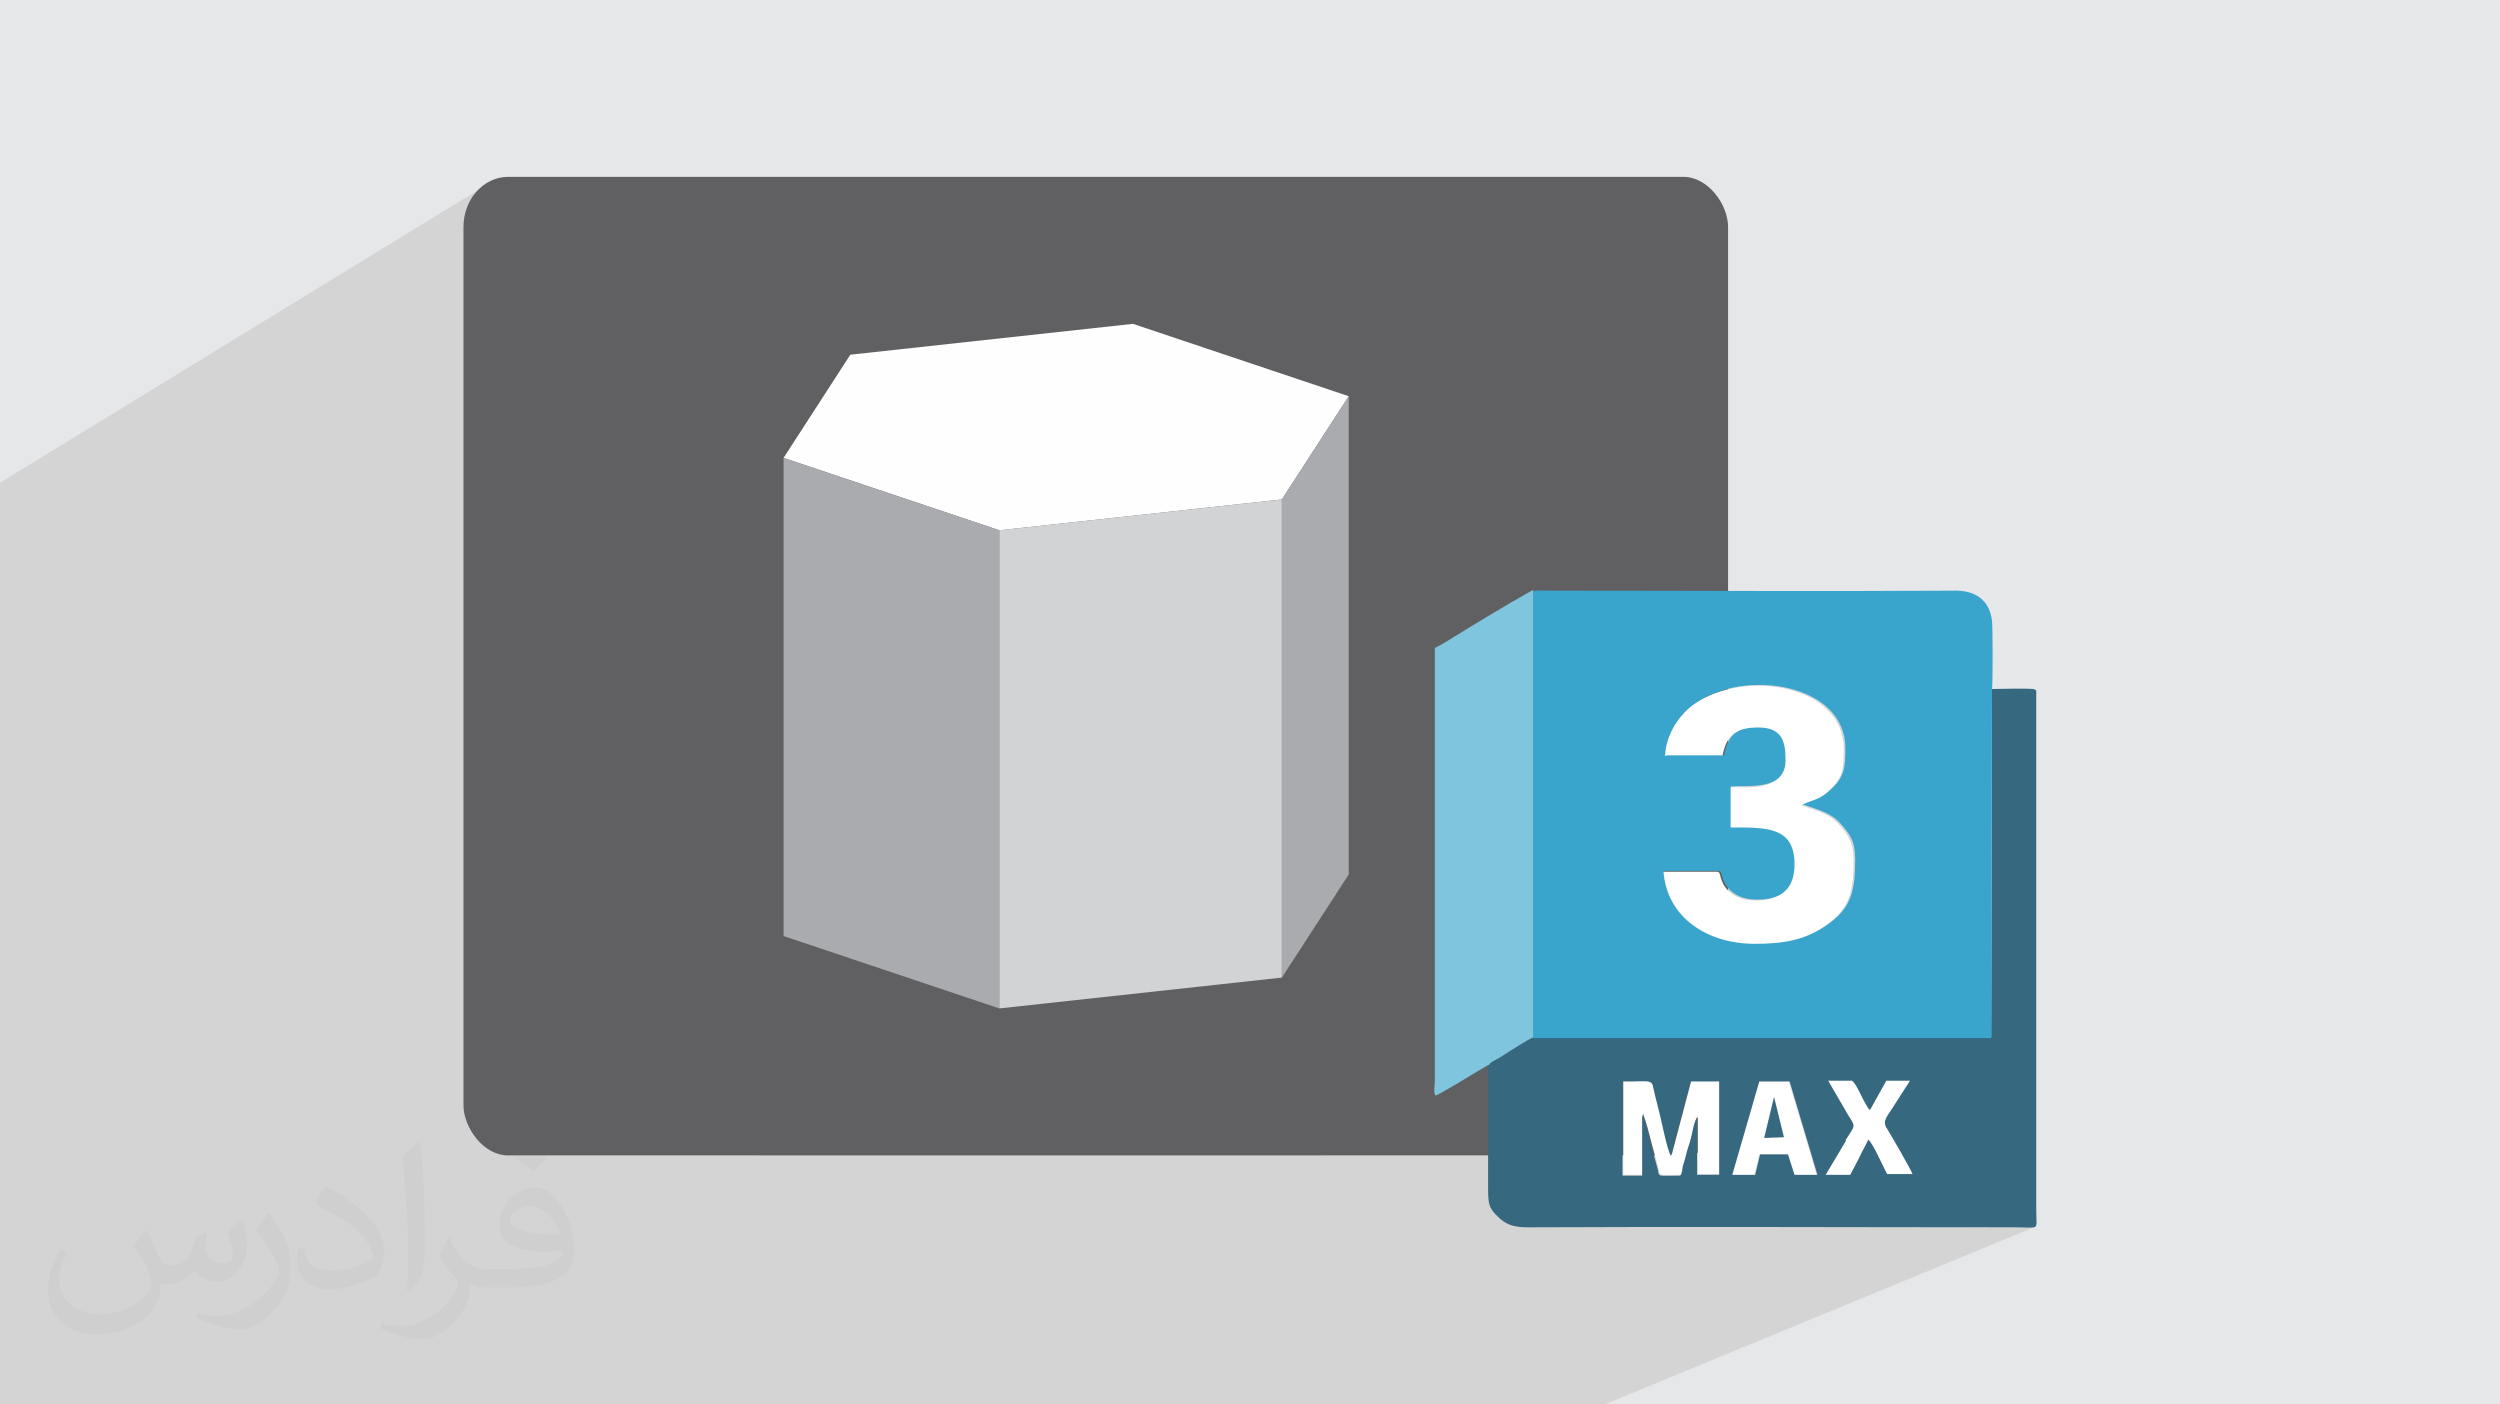 <?xml version="1.0" encoding="UTF-8"?>
<!DOCTYPE svg PUBLIC "-//W3C//DTD SVG 1.1//EN" "http://www.w3.org/Graphics/SVG/1.1/DTD/svg11.dtd">
<!-- Creator: CorelDRAW -->
<svg xmlns="http://www.w3.org/2000/svg" xml:space="preserve" width="94.192mm" height="52.917mm" version="1.1" style="shape-rendering:geometricPrecision; text-rendering:geometricPrecision; image-rendering:optimizeQuality; fill-rule:evenodd; clip-rule:evenodd"
viewBox="0 0 9419.16 5291.66"
 xmlns:xlink="http://www.w3.org/1999/xlink"
 xmlns:xodm="http://www.corel.com/coreldraw/odm/2003">
 <defs>
  <style type="text/css">
   <![CDATA[
    .fil3 {fill:#606062}
    .fil8 {fill:#36687F}
    .fil9 {fill:#39A5CC}
    .fil10 {fill:#7FC5DE}
    .fil0 {fill:#E6E7E8}
    .fil7 {fill:white}
    .fil4 {fill:#FEFEFE;fill-rule:nonzero}
    .fil6 {fill:#D2D3D5;fill-rule:nonzero}
    .fil5 {fill:#A9ABAE;fill-rule:nonzero}
    .fil2 {fill:#373435;fill-opacity:0.031}
    .fil1 {fill:#373435;fill-opacity:0.102}
   ]]>
  </style>
 </defs>
 <g id="Layer_x0020_1">
  <polygon class="fil0" points="-0,0 9419.16,0 9419.16,5291.66 -0,5291.66 "/>
  <polygon class="fil1" points="3964.16,5291.66 3961.3,5291.66 3735.83,5291.66 3493.98,5291.66 2899.93,5291.66 2887.35,5291.66 2511.38,5291.66 2510.83,5291.66 2503.27,5291.66 2478.76,5291.66 2287.57,5291.66 2179.28,5291.66 1947.26,5291.66 1940.33,5291.66 1940.19,5291.66 1924.32,5291.66 1687.57,5291.66 1685.43,5291.66 1683.28,5291.66 1680.23,5291.66 1578.88,5291.66 1266.88,5291.66 1225.81,5291.66 909.65,5291.66 -0,5291.66 -0,1818.76 1829.58,698.69 1815.01,709.6 1801.57,721.83 1789.34,735.27 1778.43,749.84 1768.94,765.43 1760.95,781.95 1754.57,799.3 1749.89,817.39 1747.01,836.11 1746.03,855.37 1746.03,4164.19 1747.01,4183.45 1749.89,4202.17 1754.57,4220.26 1760.95,4237.61 1768.94,4254.13 1778.43,4269.72 1789.34,4284.29 1801.57,4297.73 1815.01,4309.96 1829.58,4320.87 1845.17,4330.36 1861.69,4338.35 1879.04,4344.73 1897.13,4349.41 1915.85,4352.29 1935.11,4353.27 2858.81,4353.27 6510.82,2595.07 6529.29,2590.82 6547.99,2587.32 6566.89,2584.55 6585.92,2582.52 6605.04,2581.23 6624.18,2580.67 6643.29,2580.85 6662.31,2581.75 6681.2,2583.39 6699.9,2585.75 6718.35,2588.84 6736.51,2592.65 6754.3,2597.19 6771.69,2602.44 6788.61,2608.41 6805.02,2615.1 6820.85,2622.51 6836.05,2630.62 6850.58,2639.45 6864.36,2648.99 6877.36,2659.23 6889.51,2670.19 6900.77,2681.84 6911.07,2694.2 6920.36,2707.26 6928.59,2721.02 6935.7,2735.47 6941.64,2750.62 6946.36,2766.47 6949.8,2783 6951.9,2800.23 6952.61,2818.14 6952.56,2831.07 6952.38,2843.26 6952,2854.79 6951.36,2865.7 6950.39,2876.08 6949.03,2885.98 6947.22,2895.46 6944.89,2904.58 6941.99,2913.42 6938.44,2922.03 6934.19,2930.48 6929.17,2938.83 6923.32,2947.14 6916.57,2955.48 6908.87,2963.91 6900.14,2972.5 6892.77,2979.19 6885.9,2985.07 6879.47,2990.2 6873.41,2994.66 6867.66,2998.54 6862.17,3001.91 6856.86,3004.84 6851.69,3007.42 6797.15,3032.82 6802.76,3034.67 6812.82,3037.97 6822.65,3041.2 6832.25,3044.41 6841.61,3047.64 6850.74,3050.93 6859.63,3054.31 6868.26,3057.84 6876.65,3061.55 6884.78,3065.48 6892.64,3069.68 6900.25,3074.17 6907.58,3079.01 6914.64,3084.23 6921.41,3089.87 6927.91,3095.98 6935.22,3103.92 6942.08,3111.58 6948.51,3119.05 6954.49,3126.41 6960.01,3133.76 6965.08,3141.18 6969.69,3148.75 6973.83,3156.56 6977.5,3164.7 6980.7,3173.24 6983.41,3182.29 6985.65,3191.92 6987.39,3202.21 6988.64,3213.26 6989.4,3225.15 6989.65,3237.97 6989.46,3259.87 6988.82,3280.49 6987.66,3299.9 6985.89,3318.19 6983.43,3335.45 6980.21,3351.77 6976.13,3367.23 6971.13,3381.91 6965.11,3395.91 6958,3409.31 6949.71,3422.19 6940.16,3434.64 6929.27,3446.75 6916.97,3458.6 6903.16,3470.28 6887.77,3481.87 6883.62,3484.8 6879.47,3487.65 6875.33,3490.43 6871.19,3493.13 6867.05,3495.76 6862.92,3498.33 6858.78,3500.82 6854.64,3503.24 4974.98,4353.27 5606.6,4353.27 5606.6,4466.67 5606.61,4478.3 5606.67,4488.93 5606.84,4498.66 5607.18,4507.57 5607.73,4515.77 5608.55,4523.32 5609.7,4530.34 5611.23,4536.91 5613.19,4543.11 5615.64,4549.04 5618.64,4554.79 5622.23,4560.45 5624.28,4563.19 6739.59,4074.62 6742.68,4074.62 6758.58,4127.91 6887.77,4071.53 6977.3,4071.53 6977.3,4071.54 6768.83,4162.29 6770.6,4168.22 6982.74,4075.91 6983.1,4076.29 6983.45,4076.68 6983.81,4077.08 6984.17,4077.5 6984.53,4077.93 6984.89,4078.37 6985.25,4078.83 6985.62,4079.29 6771.82,4172.3 6985.62,4079.3 6987.59,4081.94 6772.74,4175.38 6783.6,4211.79 7106.94,4071.53 7196.49,4071.53 7196.49,4071.54 6793.75,4245.82 6805.73,4286.01 7045.21,4182.67 7045.21,4182.68 6805.74,4286.01 6824.73,4349.68 7101.83,4230.65 7101.96,4232.66 7102.23,4234.68 7102.64,4236.73 7103.2,4238.81 7103.91,4240.92 7104.76,4243.07 7105.78,4245.26 7106.96,4247.51 6829.73,4366.45 6829.73,4366.46 7106.96,4247.52 7109.93,4252.36 7113.86,4258.89 7118.63,4266.92 7124.1,4276.22 7130.16,4286.58 7136.67,4297.79 7143.52,4309.63 7150.57,4321.89 6445.14,4622.77 6497.11,4622.8 6554.26,4622.84 6611.42,4622.9 6668.58,4622.97 6725.74,4623.04 6782.9,4623.13 6840.06,4623.21 6897.21,4623.31 6954.36,4623.4 7011.51,4623.5 7068.64,4623.59 7125.77,4623.69 7182.89,4623.77 7240,4623.86 7297.09,4623.93 7354.18,4623.99 7411.25,4624.05 7468.31,4624.09 7525.35,4624.11 7582.37,4624.12 7617.24,4624.63 7641.95,4625.33 7658.19,4624.93 7667.66,4622.19 6045.34,5291.66 5968.2,5291.66 4876.9,5291.66 4822.57,5291.66 4673.27,5291.66 4673.24,5291.66 4636.49,5291.66 4636.36,5291.66 4631.78,5291.66 4600.86,5291.66 4475.19,5291.66 4475.17,5291.66 4472.51,5291.66 4465.81,5291.66 4449.45,5291.66 4446.56,5291.66 4389.97,5291.66 4376.98,5291.66 4376.96,5291.66 4338.33,5291.66 4335.34,5291.66 4332.48,5291.66 4324.02,5291.66 4294.21,5291.66 4219.3,5291.66 4206.05,5291.66 4204.97,5291.66 4203.34,5291.66 4203.3,5291.66 4202.98,5291.66 4198.62,5291.66 4198.6,5291.66 4198.31,5291.66 4188.76,5291.66 4174.45,5291.66 4174.42,5291.66 4131.21,5291.66 4124.58,5291.66 4091.7,5291.66 4085.31,5291.66 4081.61,5291.66 4033.99,5291.66 4033.98,5291.66 4025.11,5291.66 3973.07,5291.66 3970.17,5291.66 "/>
  <path class="fil2" d="M550.85 4636.82c17.98,27.25 29.64,53.44 41.02,82.55 8.46,16.94 12.95,48.16 52.65,48.16 11.63,0 28.32,-3.43 43.13,-11.63 16.66,-8.74 29.36,-21.97 35.99,-42.06l15.87 -53.44 38.63 -19.05 2.64 2.64c-5.28,20.12 -6.6,39.42 -6.6,54.51 0,44.7 38.63,61.65 69.32,61.65 17.98,0 34.14,-8.74 34.14,-25.15 0,-21.16 -8.99,-57.15 -20.65,-89.43 17.98,-17.98 35.99,-35.99 56.62,-50.55l3.17 1.6c8.99,38.1 14.02,75.67 14.02,100.81 0,24.61 -10.85,51.87 -19.84,69.6 -18.52,34.92 -51.33,62.71 -91.01,62.71 -30.15,0 -63.75,-15.09 -86.79,-43.13l-1.32 0c-21.69,27 -55.3,51.33 -109.02,51.33l-16.66 0c-2.64,35.46 -10.31,60.58 -21.97,83.08 -32,62.43 -127,106.63 -216.43,106.63 -124.36,0 -186.79,-71.7 -186.79,-167.21 0,-59 19.3,-113.77 48.95,-152.65l24.33 10.06c-18.52,35.46 -30.96,68.78 -30.96,101.6 0,89.43 72.77,132.03 156.64,132.03 77.8,0 174.09,-49.48 191.57,-106.88 -6.6,-62.71 -30.15,-92.07 -66.14,-149.22 10.85,-19.05 24.87,-38.1 42.34,-58.47l3.17 0 0 0 0 0 -0.02 -0.09zm1434.31 -336.55c26.19,16.41 51.87,35.71 76.99,57.94 -14.02,19.84 -31.5,37.85 -53.19,53.72 -25.15,-20.37 -50.27,-37.85 -75.95,-56.36 17.45,-19.58 34.67,-38.35 52.12,-55.3l0 0 0 0 0 0 0 0 0 0 0.03 0zm13.49 244.48c-42.34,0 -76.99,27.79 -76.99,48.41 0,44.2 84.66,57.94 186,57.4 -12.7,-51.87 -57.15,-105.84 -109.02,-105.84l0.01 0.03zm-95 236.55c55.04,0 103.2,-1.6 139.95,-10.85 41.02,-10.31 75.67,-30.96 75.67,-45.24 0,-3.71 0,-8.2 -1.32,-11.91 -23.01,2.11 -49.48,2.11 -72.49,2.11 -74.6,0 -131.75,-16.94 -154.25,-58.75 -5.56,-11.63 -9.52,-24.61 -9.52,-39.42 0,-40.49 17.45,-79.91 48.16,-107.16 25.65,-22.48 53.97,-36.5 82.8,-36.5 52.12,0 93.65,41.81 122.76,107.7 15.87,35.99 26.72,77.52 26.72,129.92 0,34.92 -9.52,64.29 -31.22,85.98 -40.49,39.17 -115.09,53.97 -229.39,53.97l-51.87 0 0 0 -13.49 0c-28.32,0 -48.69,-5.03 -64.82,-17.45l-2.64 0c0.79,6.6 1.32,12.95 1.32,19.05 0,25.65 -8.46,58.47 -25.65,84.66 -50.8,75.41 -105.84,108.2 -153.47,108.2 -48.16,0 -107.16,-18.52 -160.35,-42.6l9.52 -18.52c17.2,7.14 41.02,11.91 73.81,11.91 85.98,0 198.96,-82.55 212.98,-163.25 -3.17,-6.6 -8.99,-15.34 -17.2,-24.61 -25.15,-29.9 -41.02,-54.76 -55.83,-80.95 12.7,-25.15 24.33,-45.24 35.18,-63.5l4.5 -0.53c36.78,74.88 70.1,117.73 144.45,117.73l11.63 0 0 0 53.97 0 0 0 0 0 0 0 0 0 0 0 0.09 0.01zm-372.54 79.12c6.35,-34.39 6.88,-73.02 6.88,-109.02l0 -53.44c0,-99.75 -12.7,-244.73 -23.01,-339.19 17.98,-19.3 43.13,-42.06 62.97,-57.4l5.82 1.6c13.49,118.8 16.66,256.39 16.66,383.64 0,33.35 -1.32,65.89 -4.5,89.69 -1.85,30.15 -19.3,52.91 -56.62,87.83l-8.2 -3.71zm-383.38 -157.43c1.85,46.84 24.87,83.62 105.31,83.62 50.01,0 92.33,-12.95 139.17,-35.18 8.46,-3.71 12.95,-8.74 12.95,-12.95 0,-29.36 -22.48,-68.25 -60.32,-103.71 -36.78,-33.35 -85.47,-62.71 -130.96,-82.3 -15.62,-6.6 -20.65,-13.49 -20.65,-20.12 0,-13.49 17.98,-41.81 32.82,-62.18l5.03 -0.53c52.12,27.25 110.34,67.74 153.47,112.7 39.17,41.53 63.5,83.62 63.5,129.39 0,33.86 -10.31,65.61 -27,95.25 -57.15,28.83 -118.01,50.8 -178.33,50.8 -73.28,0 -123.29,-34.39 -123.29,-115.09 0,-8.74 0,-22.22 3.17,-39.7l25.15 0 0 0 0 0 0 0 0 0 0 0 -0.02 0zm-132.57 -133.1l45.52 73.56c16.66,27.25 32.28,56.9 32.28,103.71l0 59.79c0,48.41 -30.96,100.28 -80.95,151.61 -39.17,34.67 -73.81,49.48 -105.84,49.48 -47.62,0 -102.13,-14.81 -165.1,-41.81l7.14 -18.52c19.84,5.28 42.85,9.78 71.17,9.78 90.5,-0.53 183.08,-66.67 225.42,-147.37 5.03,-9.27 6.88,-17.98 6.88,-24.08 0,-9.27 -5.03,-19.58 -8.99,-28.83 -23.01,-43.38 -48.69,-83.08 -76.99,-119.86 14.81,-23.29 29.64,-45.77 45.77,-68l3.71 0.53 0 0 0 0 0 0 0 0 0 0 -0.02 0.01z"/>
  <g id="_2133890779472">
   <rect class="fil3" x="1746.04" y="666.29" width="4764.79" height="3686.98" rx="168.46" ry="189.08"/>
   <g>
    <polygon class="fil4" points="5081.59,1492.83 4829.64,1881.69 3765.17,1997.87 2952.21,1725.19 3203.78,1336.36 4268.66,1220.14 "/>
    <polygon class="fil5" points="3765.16,1997.87 3765.16,3799.42 2952.24,3526.73 2952.24,1725.19 "/>
    <polygon class="fil6" points="4829.65,1881.69 4829.65,3683.24 3765.15,3799.42 3765.15,1997.87 "/>
    <polygon class="fil5" points="5081.59,1492.83 5081.59,3294.79 4829.64,3683.21 4829.64,1881.69 "/>
   </g>
   <g>
    <path class="fil7" d="M6273.44 2849.01l216.11 0c15.43,-83.36 52.47,-104.96 129.66,-104.96 92.62,0 101.88,58.65 101.88,123.48 0,120.4 -142.01,95.71 -206.85,98.8l0 154.35c135.84,0 240.8,-3.08 240.8,138.92 0,86.45 -43.21,129.67 -129.66,132.75 -55.56,3.09 -108.05,-15.43 -132.75,-61.74 -15.43,-30.86 -9.26,-43.21 -21.6,-46.3l-209.94 0c12.35,179.05 169.79,274.76 342.68,274.76 111.14,0 194.49,-12.35 277.85,-74.1 86.44,-61.74 101.88,-123.49 101.88,-243.89 0,-67.91 -21.61,-98.79 -61.74,-142.01 -33.96,-33.95 -80.27,-46.3 -135.84,-64.82 46.31,-21.61 61.74,-15.44 108.06,-58.65 52.47,-49.39 52.47,-83.36 52.47,-154.36 0,-240.8 -373.54,-302.54 -568.03,-166.7 -46.3,33.95 -108.05,108.05 -111.14,197.57l6.16 -3.1z"/>
    <path class="fil7" d="M6116 4426.56l74.09 0 0 -231.55c12.35,30.87 24.7,80.28 33.96,117.32l24.7 89.53c6.17,30.87 -3.09,24.7 80.27,24.7 12.34,0 9.26,-9.27 12.34,-21.61 3.09,-9.26 6.18,-18.52 6.18,-27.78 6.17,-18.53 9.26,-37.05 15.43,-55.57 6.18,-18.52 9.26,-37.04 15.44,-55.56 3.08,-15.44 9.26,-46.31 18.52,-58.65l0 216.1 83.36 0 0 -351.94 -108.06 0 -74.09 280.93c-15.44,-30.87 -30.87,-114.22 -40.13,-151.27 -6.18,-24.69 -12.35,-49.39 -18.52,-74.09 -3.09,-12.35 -6.18,-27.79 -9.27,-40.13 -6.17,-21.61 -30.86,-15.44 -77.18,-15.44l-37.04 0 0 351.94 0 3.07z"/>
    <path class="fil7" d="M6684.03 4133.28l37.05 151.27 -74.1 0 37.04 -151.27 0.01 0zm-160.53 293.28l86.45 0 18.52 -77.19 104.97 0 24.69 77.19 86.45 0 -104.97 -351.95 -117.31 0 -101.88 351.95 3.08 0z"/>
    <path class="fil7" d="M6878.52 4426.56l92.62 0 33.95 -64.83c9.26,-21.61 24.7,-46.3 33.96,-67.91 18.52,15.43 55.56,101.88 71.01,129.66l95.7 0c-3.08,-15.43 -86.44,-154.36 -98.79,-175.96 -15.43,-24.7 6.18,-40.13 33.96,-89.54l55.56 -86.44 -89.53 0 -61.74 111.14c-21.61,-21.61 -49.39,-101.88 -67.91,-111.14l-89.53 0 77.18 132.75c24.7,43.21 21.61,30.87 -12.34,92.62l-77.19 129.66 3.09 -0.01z"/>
    <path class="fil8" d="M6625.38 4074.61l117.32 0 104.96 351.95 -86.44 0 -24.7 -77.19 -104.96 0 -18.53 77.19 -86.44 0 101.88 -351.95 -3.09 0zm-512.47 0l37.04 0c49.39,0 71.01,-6.17 77.19,15.44 3.08,12.35 6.17,27.78 9.26,40.13 6.17,24.69 12.35,49.39 18.52,74.1 9.26,37.04 24.69,120.4 40.13,151.27l74.1 -280.94 108.05 0 0 351.95 -83.36 0 0 -216.11c-9.26,12.35 -15.43,43.22 -18.52,58.65 -3.09,18.52 -9.26,37.04 -15.43,55.56 -6.18,18.53 -9.26,37.05 -15.44,55.57 -3.09,9.26 -6.17,18.52 -6.17,27.78 -3.09,12.35 -3.09,21.61 -12.35,21.61 -83.36,0 -74.1,6.17 -80.27,-24.7l-24.7 -89.53c-9.26,-37.04 -21.6,-86.44 -33.95,-117.31l0 231.54 -74.1 0 0 -351.94 0 -3.07zm839.71 222.28c37.04,-58.65 40.13,-49.39 12.34,-92.61l-77.18 -132.75 89.53 0c18.52,9.26 46.3,89.53 67.91,111.14l61.74 -111.14 89.53 0 -55.56 86.44c-27.78,46.31 -49.39,61.74 -33.96,89.53 15.44,24.7 95.71,163.62 98.79,175.97l-95.7 0c-15.44,-27.78 -52.48,-114.23 -71.01,-129.66 -9.26,21.61 -24.7,46.3 -33.96,67.91l-33.95 64.82 -92.62 0 77.18 -129.66 -3.08 0.01zm-1179.3 -388.98c-24.7,12.35 -58.65,33.96 -83.36,49.39 -15.44,9.26 -27.78,18.52 -43.22,27.78 -15.43,9.26 -30.87,15.44 -40.13,27.78l0 453.81c0,64.83 0,83.36 37.05,117.32 27.78,27.78 55.56,40.13 111.14,40.13 608.16,-3.09 1219.42,0 1827.59,0 108.05,0 89.53,15.43 89.53,-61.74l0 -1904.78c0,-12.35 0,-24.69 0,-37.04 0,-18.52 3.09,-21.61 -12.35,-24.7 -40.13,-3.08 -111.14,0 -154.35,0l-3.09 1312.05 -1725.73 0 -3.08 0z"/>
    <polygon class="fil8" points="6646.99,4287.63 6721.08,4284.55 6684.03,4133.28 "/>
    <path class="fil9" d="M6273.44 2849.01c3.09,-89.53 61.74,-163.62 111.14,-197.57 191.4,-135.84 568.04,-74.1 568.04,166.7 0,71.01 -3.09,108.06 -52.48,154.36 -46.3,43.22 -61.74,37.04 -108.05,58.65 55.56,18.52 101.88,30.87 135.83,64.82 40.13,43.22 61.74,71.02 61.74,142.01 0,120.4 -15.44,182.14 -101.88,243.89 -86.45,61.74 -169.79,74.1 -277.84,74.1 -172.88,0 -330.33,-95.71 -342.69,-274.76l209.94 0c12.34,3.09 6.17,18.52 21.61,46.31 24.69,46.3 77.18,64.82 132.74,61.73 86.45,-3.08 129.66,-46.3 129.66,-132.75 0,-142 -104.96,-138.92 -240.8,-138.92l0 -154.35c64.83,-6.18 206.85,18.52 206.85,-98.8 0,-64.82 -9.26,-123.48 -101.88,-123.48 -77.18,0 -114.23,21.6 -129.66,104.96l-216.11 0 -6.16 3.1zm-497.04 1061.99l1725.73 0 3.09 -1312.05c3.08,-24.7 3.08,-231.54 0,-259.32 -9.26,-80.27 -64.83,-117.32 -148.19,-114.23 -503.21,3.09 -1012.58,0 -1518.88,0 -15.43,0 -52.47,-3.09 -61.73,3.09l0 1685.58 -0.02 -3.07z"/>
    <path class="fil10" d="M5609.7 4012.88c6.17,-12.35 24.7,-18.52 40.13,-27.79 15.43,-9.26 27.78,-18.52 43.22,-27.78 24.69,-15.43 58.65,-37.04 83.35,-49.39l0 -1685.58c-104.96,58.65 -216.1,126.57 -321.06,191.4 -15.43,9.26 -30.87,18.52 -49.39,27.78l0 1630.02c0,12.35 -6.17,52.48 3.09,55.56 6.17,3.09 179.05,-104.96 197.57,-114.22l3.09 0z"/>
   </g>
  </g>
 </g>
</svg>
